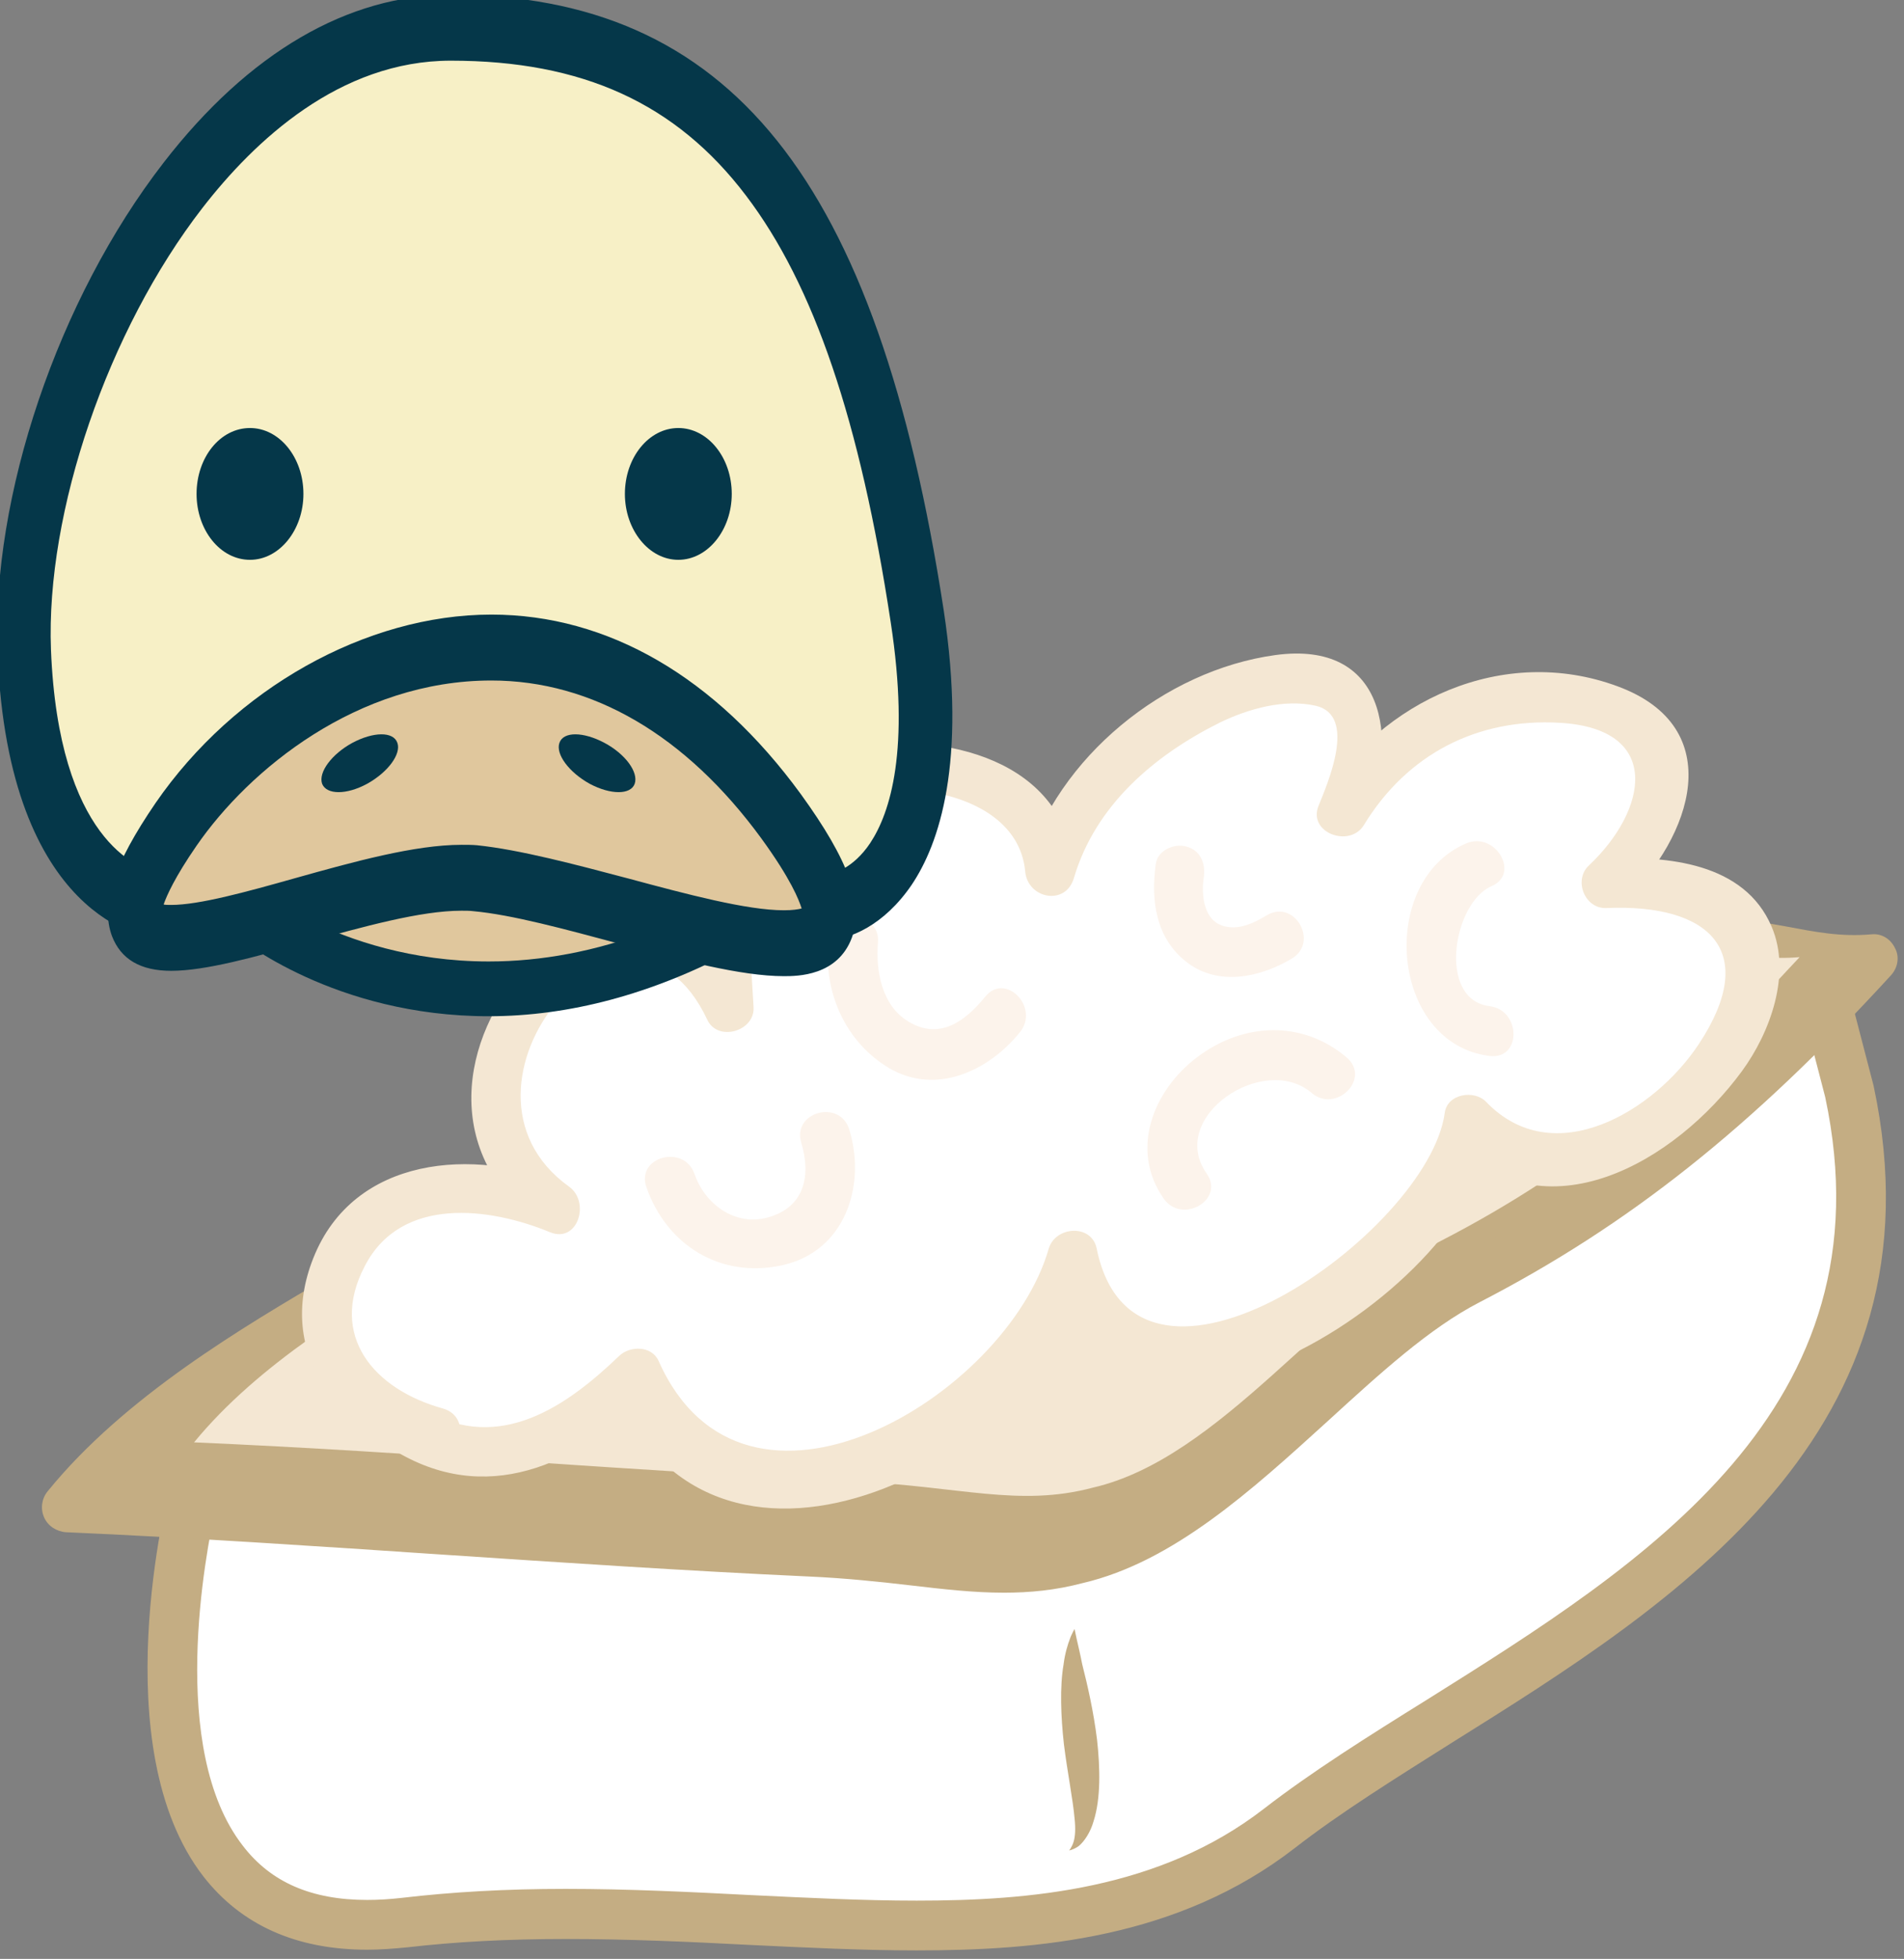 <?xml version="1.0" encoding="UTF-8" standalone="no"?>
<!-- Created with Inkscape (http://www.inkscape.org/) -->

<svg
   xmlns:dc="http://purl.org/dc/elements/1.1/"
   xmlns:cc="http://creativecommons.org/ns#"
   xmlns:rdf="http://www.w3.org/1999/02/22-rdf-syntax-ns#"
   xmlns:svg="http://www.w3.org/2000/svg"
   xmlns="http://www.w3.org/2000/svg"
   xmlns:sodipodi="http://sodipodi.sourceforge.net/DTD/sodipodi-0.dtd"
   xmlns:inkscape="http://www.inkscape.org/namespaces/inkscape"
   width="972.919mm"
   height="1000.888mm"
   viewBox="0 0 972.919 1000.888"
   version="1.1"
   id="svg8"
   inkscape:version="0.92.4 (5da689c313, 2019-01-14)"
   sodipodi:docname="4798.svg">
  <rect x="0" y="0" width="972.919" height="1000.888" fill="#808080" stroke="none"/>
  <defs
     id="defs2">
    <style
       type="text/css"
       id="style2"><![CDATA[
    .fil5 {fill:#2D1106;fill-rule:nonzero}
    .fil4 {fill:#562314;fill-rule:nonzero}
    .fil2 {fill:#5B2B0B;fill-rule:nonzero}
    .fil1 {fill:#9D552F;fill-rule:nonzero}
    .fil0 {fill:#E0E0E0;fill-rule:nonzero}
    .fil6 {fill:#E5E5E5;fill-rule:nonzero}
    .fil7 {fill:white;fill-rule:nonzero}
    .fil3 {fill:white;fill-rule:nonzero;}
   ]]></style>
    <style
       type="text/css"
       id="style2-3"><![CDATA[
    .fil2 {fill:#662E12;fill-rule:nonzero}
    .fil1 {fill:#7FA53D;fill-rule:nonzero}
    .fil3 {fill:#9B8138;fill-rule:nonzero}
    .fil0 {fill:#AACC79;fill-rule:nonzero}
   ]]></style>
    <clipPath
       clipPathUnits="userSpaceOnUse"
       id="clipPath10760">
      <path
         inkscape:connector-curvature="0"
         d="M 0,2526 H 2504.36 V 0 H 0 Z"
         id="path10758" />
    </clipPath>
    <clipPath
       clipPathUnits="userSpaceOnUse"
       id="clipPath11848">
      <path
         inkscape:connector-curvature="0"
         d="m 1298.07,1668.61 h 81.19 v -34.65 h -81.19 z"
         id="path11846" />
    </clipPath>
    <clipPath
       clipPathUnits="userSpaceOnUse"
       id="clipPath12792">
      <path
         inkscape:connector-curvature="0"
         d="m 409.975,1888.28 h 11.646 v -52.84 h -11.646 z"
         id="path12790" />
    </clipPath>
    <clipPath
       clipPathUnits="userSpaceOnUse"
       id="clipPath12808">
      <path
         inkscape:connector-curvature="0"
         d="m 455.31,1888.21 h 11.547 v -52.77 H 455.31 Z"
         id="path12806" />
    </clipPath>
    <clipPath
       clipPathUnits="userSpaceOnUse"
       id="clipPath12824">
      <path
         inkscape:connector-curvature="0"
         d="m 434.771,1888.46 h 8.084 v -53.15 h -8.084 z"
         id="path12822" />
    </clipPath>
    <style
       type="text/css"
       id="style2-7"><![CDATA[
    .fil4 {fill:#053749;fill-rule:nonzero}
    .fil1 {fill:#C4AD83;fill-rule:nonzero}
    .fil5 {fill:#F4E0A2;fill-rule:nonzero}
    .fil2 {fill:#F4E7D3;fill-rule:nonzero}
    .fil3 {fill:#FCF3EB;fill-rule:nonzero}
    .fil0 {fill:white;fill-rule:nonzero}
   ]]></style>
    <style
       type="text/css"
       id="style2-6"><![CDATA[
    .fil7 {fill:#053749;fill-rule:nonzero}
    .fil6 {fill:#4C122C;fill-rule:nonzero}
    .fil5 {fill:#561734;fill-rule:nonzero}
    .fil0 {fill:#772A49;fill-rule:nonzero}
    .fil1 {fill:#933D64;fill-rule:nonzero}
    .fil2 {fill:#B37868;fill-rule:nonzero}
    .fil3 {fill:#BC756F;fill-rule:nonzero}
    .fil4 {fill:#E5BCB5;fill-rule:nonzero}
    .fil8 {fill:white;fill-rule:nonzero}
   ]]></style>
    <style
       type="text/css"
       id="style2-1"><![CDATA[
    .fil0 {fill:#053749;fill-rule:nonzero}
    .fil4 {fill:#512B35;fill-rule:nonzero}
    .fil3 {fill:#633842;fill-rule:nonzero}
    .fil2 {fill:#744851;fill-rule:nonzero}
    .fil5 {fill:#926B75;fill-rule:nonzero}
    .fil1 {fill:white;fill-rule:nonzero}
    .fil6 {fill:white;fill-rule:nonzero;}
   ]]></style>
    <style
       type="text/css"
       id="style2-4"><![CDATA[
    .fil3 {fill:#2B2A29}
    .fil0 {fill:black}
    .fil2 {fill:black}
    .fil1 {fill:white}
    .fil5 {fill:#DD8276;fill-rule:nonzero}
    .fil4 {fill:#E5ACA3;fill-rule:nonzero}
    .fil7 {fill:#EAACA7;fill-rule:nonzero}
    .fil6 {fill:#F2D0CC;fill-rule:nonzero}
   ]]></style>
    <style
       type="text/css"
       id="style2-9"><![CDATA[
    .fil1 {fill:#053749;fill-rule:nonzero}
    .fil5 {fill:#512B35;fill-rule:nonzero}
    .fil4 {fill:#633842;fill-rule:nonzero}
    .fil3 {fill:#744851;fill-rule:nonzero}
    .fil6 {fill:#926B75;fill-rule:nonzero}
    .fil0 {fill:#F4E6D0;fill-rule:nonzero}
    .fil2 {fill:white;fill-rule:nonzero}
    .fil7 {fill:white;fill-rule:nonzero;}
   ]]></style>
    <style
       type="text/css"
       id="style2-5"><![CDATA[
    .fil1 {fill:#053749;fill-rule:nonzero}
    .fil4 {fill:#512B35;fill-rule:nonzero}
    .fil3 {fill:#633842;fill-rule:nonzero}
    .fil2 {fill:#744851;fill-rule:nonzero}
    .fil5 {fill:#926B75;fill-rule:nonzero}
    .fil0 {fill:white;fill-rule:nonzero}
    .fil6 {fill:white;fill-rule:nonzero;}
   ]]></style>
    <style
       type="text/css"
       id="style2-40"><![CDATA[
    .fil4 {fill:#053749;fill-rule:nonzero}
    .fil1 {fill:#DDCDAF;fill-rule:nonzero}
    .fil0 {fill:#ECE3D0;fill-rule:nonzero}
    .fil2 {fill:#F4EEE4;fill-rule:nonzero}
    .fil3 {fill:white;fill-rule:nonzero}
   ]]></style>
    <style
       type="text/css"
       id="style2-31"><![CDATA[
    .fil1 {fill:#053749;fill-rule:nonzero}
    .fil3 {fill:#8C2735;fill-rule:nonzero}
    .fil5 {fill:#A54454;fill-rule:nonzero}
    .fil4 {fill:#C17283;fill-rule:nonzero}
    .fil0 {fill:#E0C79D;fill-rule:nonzero}
    .fil2 {fill:#F7F0C6;fill-rule:nonzero}
   ]]></style>
  </defs>
  <sodipodi:namedview
     id="base"
     pagecolor="#ffffff"
     bordercolor="#666666"
     borderopacity="1.0"
     inkscape:pageopacity="0.0"
     inkscape:pageshadow="2"
     inkscape:zoom="0.12374369"
     inkscape:cx="-55.020838"
     inkscape:cy="2312.265"
     inkscape:document-units="mm"
     inkscape:current-layer="Vrstva_x0020_1_0"
     showgrid="false"
     inkscape:window-width="1920"
     inkscape:window-height="1051"
     inkscape:window-x="-9"
     inkscape:window-y="-9"
     inkscape:window-maximized="1" />
  <g
     inkscape:label="Vrstva 1"
     inkscape:groupmode="layer"
     id="layer1"
     transform="translate(380.741,240.268)">
    <g
       inkscape:label="Vrstva 1"
       inkscape:groupmode="layer"
       transform="matrix(1.178,0,0,1.178,280.856,48.064)"
       id="layer1-6">
      <g
         transform="matrix(0.072,0,0,0.072,-918.187,-933.643)"
         id="Vrstva_x0020_1">
        <g
           inkscape:groupmode="layer"
           inkscape:label="ikony-nove-listopad2019-(47kusov)-editovatelne"
           transform="matrix(-0.113,2.265,2.265,0.113,8821.042,12684.682)"
           id="g10752" />
        <g
           transform="matrix(2.082,0,0,2.082,-11190.441,-14924.095)"
           id="Vrstva_x0020_1-3">
          <path
             d="m 8315,16077 c 0,0 -352,1361 609,1249 962,-112 1891,224 2532,-272 640,-497 1906,-929 1650,-2131 l -96,-368 -3509,849 z"
             style="fill:#ffffff;fill-rule:nonzero"
             id="path7"
             class="fil0"
             inkscape:connector-curvature="0" />
          <path
             d="m 9390,17229 c 183,0 363,9 537,18 167,8 325,16 479,16 327,0 703,-32 1005,-266 137,-106 299,-208 471,-315 630,-395 1345,-843 1153,-1744 l -77,-297 -3430,830 -1150,653 c -30,134 -139,701 78,980 81,106 199,157 360,157 32,0 65,-2 100,-6 145,-17 300,-26 474,-26 z m 1016,178 c -158,0 -317,-8 -486,-16 -172,-9 -350,-17 -530,-17 -168,0 -318,8 -457,24 -40,4 -80,7 -117,7 -206,0 -365,-72 -474,-212 -289,-373 -104,-1104 -96,-1134 5,-19 17,-36 34,-45 l 1185,-673 c 6,-3 13,-6 19,-7 l 3509,-850 c 38,-9 76,14 86,52 l 96,369 c 214,1003 -579,1500 -1217,1899 -168,106 -327,205 -458,307 -337,261 -742,296 -1094,296 z"
             style="fill:#c4ad83;fill-rule:nonzero"
             id="path9"
             class="fil1"
             inkscape:connector-curvature="0" />
          <path
             d="m 8748,15516 c -272,160 -593,352 -801,609 721,32 1438,96 2147,128 343,15 536,85 776,20 417,-96 762,-613 1130,-805 465,-241 817,-545 1170,-929 -176,16 -321,-48 -481,-48 z"
             style="fill:#c4ad83;fill-rule:nonzero"
             id="path11"
             class="fil1"
             inkscape:connector-curvature="0" />
          <path
             d="m 10658,16372 c -87,0 -174,-10 -268,-21 -87,-10 -186,-21 -299,-26 -350,-16 -708,-40 -1054,-63 -358,-24 -728,-49 -1093,-65 -27,-2 -52,-18 -63,-43 -11,-25 -7,-54 10,-75 222,-274 568,-477 820,-625 l 74,124 c -207,121 -478,281 -682,482 317,16 635,37 944,58 345,23 702,47 1050,63 119,5 220,17 309,27 174,20 300,35 446,-4 227,-53 440,-247 645,-435 152,-138 308,-281 470,-365 376,-195 694,-437 1040,-797 -43,-6 -72,-13 -113,-21 -66,-12 -145,-23 -180,-23 v -145 c 70,0 136,14 206,26 85,16 160,31 249,23 29,-3 55,13 68,40 14,26 8,58 -13,80 -402,439 -758,722 -1190,945 -145,75 -288,206 -439,344 -220,200 -447,407 -708,468 -79,21 -154,28 -229,28 z"
             style="fill:#c4ad83;fill-rule:nonzero"
             id="path13"
             class="fil1"
             inkscape:connector-curvature="0" />
          <path
             d="m 9028,15398 c -242,142 -527,312 -713,539 642,28 1280,84 1910,113 305,14 477,75 691,18 370,-85 677,-543 1005,-713 413,-212 726,-482 1040,-822 -157,14 -285,-43 -428,-43 z"
             style="fill:#f4e7d3;fill-rule:nonzero"
             id="path15"
             class="fil2"
             inkscape:connector-curvature="0" />
          <path
             d="m 9015,15908 c -597,-136 -282,-939 349,-649 -531,-342 232,-1213 498,-581 -17,-290 -50,-513 249,-649 199,-103 681,-51 681,256 132,-530 1145,-854 846,-171 332,-598 1345,-307 764,205 979,-68 33,1179 -399,684 -33,427 -1045,1025 -1145,393 -116,478 -1013,974 -1262,341 -166,171 -431,325 -647,171 z"
             style="fill:#ffffff;fill-rule:nonzero"
             id="path17"
             class="fil0"
             inkscape:connector-curvature="0" />
          <path
             d="m 9035,15839 c -199,-55 -332,-210 -226,-412 105,-204 362,-170 536,-98 81,33 117,-88 55,-132 -404,-290 172,-967 400,-483 30,65 138,34 134,-36 -15,-245 -37,-457 213,-587 175,-90 551,-45 573,194 7,79 117,101 141,19 62,-210 232,-355 423,-450 83,-40 186,-69 278,-48 119,29 33,224 7,289 -32,78 90,123 131,56 125,-205 328,-310 567,-296 298,17 255,252 84,413 -45,42 -12,126 51,123 299,-13 445,125 267,394 -129,195 -420,370 -615,167 -34,-36 -113,-24 -120,32 -47,346 -893,946 -1007,393 -14,-73 -120,-66 -139,0 -123,427 -880,885 -1129,324 -20,-44 -83,-44 -114,-14 -152,146 -344,280 -560,159 -81,-46 -153,79 -72,125 271,152 528,15 734,-183 -37,-4 -75,11 -113,6 304,684 1237,191 1393,-338 h -139 c 149,705 1219,73 1285,-414 -40,11 -80,11 -121,22 272,284 650,61 842,-201 82,-112 144,-282 86,-418 -79,-186 -303,-205 -478,-197 17,41 34,82 51,123 195,-184 305,-503 -20,-622 -329,-121 -681,40 -857,329 44,18 88,37 132,55 95,-237 52,-517 -264,-474 -321,44 -630,296 -722,607 47,6 94,13 142,19 -29,-327 -376,-402 -653,-364 -405,57 -441,429 -421,757 45,-12 89,-24 134,-36 -321,-683 -1209,241 -596,679 18,-44 37,-88 55,-131 -257,-107 -606,-82 -723,214 -110,277 72,501 336,574 90,25 128,-114 39,-139 z"
             style="fill:#f4e7d3;fill-rule:nonzero"
             id="path19"
             class="fil2"
             inkscape:connector-curvature="0" />
          <path
             d="m 10863,16477 c 0,0 2,11 6,29 4,18 10,42 16,73 15,59 33,137 43,219 9,82 11,169 -10,235 -9,32 -27,59 -43,72 -8,6 -16,9 -21,11 -5,1 -7,2 -7,2 0,0 8,-9 13,-25 5,-16 6,-39 3,-67 -5,-57 -21,-135 -31,-216 -9,-81 -12,-166 -1,-230 4,-32 12,-58 19,-76 3,-9 7,-15 9,-20 3,-5 4,-7 4,-7 z"
             style="fill:#c4ad83;fill-rule:nonzero"
             id="path21"
             class="fil1"
             inkscape:connector-curvature="0" />
          <path
             d="m 9624,15199 c 59,168 214,264 391,226 183,-39 246,-230 196,-393 -27,-89 -166,-51 -139,38 29,96 9,187 -96,216 -95,27 -183,-38 -213,-126 -31,-87 -170,-49 -139,39 z"
             style="fill:#fcf3eb;fill-rule:nonzero"
             id="path23"
             class="fil3"
             inkscape:connector-curvature="0" />
          <path
             d="m 10150,14491 c -13,144 49,287 176,363 136,80 289,8 379,-104 58,-72 -43,-175 -101,-102 -59,72 -132,125 -221,72 -78,-46 -96,-148 -89,-229 8,-93 -136,-92 -144,0 z"
             style="fill:#fcf3eb;fill-rule:nonzero"
             id="path25"
             class="fil3"
             inkscape:connector-curvature="0" />
          <path
             d="m 11245,15159 c -115,-164 166,-351 304,-233 70,60 172,-41 102,-102 -129,-110 -301,-102 -434,-1 -127,96 -195,268 -96,409 53,75 178,3 124,-73 z"
             style="fill:#fcf3eb;fill-rule:nonzero"
             id="path27"
             class="fil3"
             inkscape:connector-curvature="0" />
          <path
             d="m 11098,14263 c -15,106 0,216 90,285 91,70 212,44 304,-11 79,-48 7,-173 -73,-125 -41,25 -93,49 -140,25 -45,-24 -49,-92 -42,-136 5,-39 -9,-77 -51,-88 -34,-10 -83,11 -88,50 z"
             style="fill:#fcf3eb;fill-rule:nonzero"
             id="path29"
             class="fil3"
             inkscape:connector-curvature="0" />
          <path
             d="m 12064,14675 c -153,-19 -105,-300 5,-347 85,-36 11,-160 -73,-124 -258,110 -219,580 68,615 93,11 91,-133 0,-144 z"
             style="fill:#fcf3eb;fill-rule:nonzero"
             id="path31"
             class="fil3"
             inkscape:connector-curvature="0" />
        </g>
        <g
           transform="matrix(2.882,0,0,2.882,-35412.093,-28932.799)"
           id="Vrstva_x0020_1_0">
          <g
             transform="matrix(1.079,0,0,1.079,1148.443,-798.612)"
             id="Vrstva_x0020_1-8">
            <path
               d="m 12395.026,14888.722 c 0,0 380.412,314.853 924.72,25.878 l -513.254,-157.858 z"
               style="fill:#e0c79d;fill-rule:nonzero;stroke-width:0.863"
               id="path7-5"
               class="fil0"
               inkscape:connector-curvature="0" />
            <path
               d="m 12516.654,14904.249 c 76.773,37.955 196.676,79.36 345.908,79.36 102.65,0 207.889,-19.84 312.265,-59.52 l -368.335,-113.002 z m 345.908,185.461 v 0 c -298.464,0 -483.926,-150.957 -491.689,-157.858 l -79.361,-65.558 514.98,-163.896 646.959,199.263 -116.453,61.245 c -157.858,83.674 -317.441,126.804 -474.436,126.804 z"
               style="fill:#053749;fill-rule:nonzero;stroke-width:0.863"
               id="path9-8"
               class="fil1"
               inkscape:connector-curvature="0" />
            <path
               d="m 12377.774,14834.377 -158.721,41.406 c 0,0 -237.218,-23.291 -256.196,-492.552 -18.115,-470.124 338.144,-1208.52 826.383,-1208.52 540.857,0 784.977,370.061 903.154,1139.511 75.047,483.925 -125.078,571.912 -184.598,563.286 -12.94,-1.725 -544.309,-153.545 -544.309,-153.545 z"
               style="fill:#f7f0c6;fill-rule:nonzero;stroke-width:0.863"
               id="path11-1"
               class="fil2"
               inkscape:connector-curvature="0" />
            <path
               d="m 13514.696,14814.537 c 14.665,0.863 54.345,-11.214 87.124,-60.383 38.817,-58.657 77.635,-180.286 39.68,-427.855 -59.52,-391.626 -149.231,-653.86 -280.349,-826.383 -135.43,-178.561 -316.578,-261.371 -571.911,-261.371 -215.653,0 -380.412,155.27 -481.338,285.524 -182.874,236.356 -303.64,588.302 -293.288,855.712 14.664,368.335 169.934,423.542 202.714,430.443 l 152.682,-38.817 595.202,-113.003 9.489,2.588 c 202.714,58.658 509.804,145.782 539.995,153.545 z m 1.726,127.667 c -5.176,0 -10.352,-0.863 -14.665,-0.863 -10.351,-1.725 -192.362,-53.482 -540.858,-152.682 l -573.637,108.689 -164.759,42.268 -7.763,-0.863 c -11.214,-0.862 -282.937,-32.779 -303.64,-552.934 -12.076,-303.64 117.316,-685.777 321.755,-949.736 164.759,-213.065 357.121,-325.205 556.385,-325.205 540.857,0 826.382,356.259 954.911,1192.13 44.856,295.876 -8.626,452.871 -62.108,532.232 -53.482,78.498 -120.765,106.964 -165.621,106.964 z"
               style="fill:#053749;fill-rule:nonzero;stroke-width:0.863"
               id="path13-5"
               class="fil1"
               inkscape:connector-curvature="0" />
            <path
               d="m 12257.008,14717.925 c 220.829,-320.892 769.45,-567.599 1171.427,-15.527 330.38,452.871 -299.326,148.369 -592.614,119.903 -251.883,-24.154 -880.727,335.556 -578.813,-104.376 z"
               style="fill:#e0c79d;fill-rule:nonzero;stroke-width:0.863"
               id="path15-9"
               class="fil0"
               inkscape:connector-curvature="0" />
            <path
               d="m 12809.942,14757.605 c 10.352,0 20.703,0 30.192,0.862 82.81,8.626 189.774,37.093 294.15,64.696 112.14,30.192 228.593,61.246 300.19,61.246 17.252,0 27.603,-1.726 34.504,-3.451 -5.176,-16.389 -20.703,-56.932 -78.498,-136.292 -145.781,-199.264 -326.93,-305.365 -522.743,-305.365 -259.646,0 -469.261,172.522 -571.049,320.029 -42.268,61.245 -57.795,96.612 -63.833,113.865 3.45,0.862 8.626,0.862 14.664,0.862 54.345,0 144.919,-25.015 239.806,-51.756 113.865,-31.917 232.043,-64.696 322.617,-64.696 z m 624.532,254.47 c -82.811,0 -199.264,-31.054 -322.617,-63.833 -100.063,-26.741 -203.577,-55.207 -279.487,-62.108 -6.901,-0.863 -14.664,-0.863 -22.428,-0.863 -79.36,0 -190.637,31.054 -299.326,61.246 -100.926,28.466 -196.676,55.207 -263.097,55.207 -59.52,0 -97.475,-22.428 -114.727,-67.284 -22.428,-61.245 2.588,-138.018 84.536,-257.921 152.682,-221.691 408.015,-364.885 650.409,-364.885 226.005,0 433.894,120.766 599.516,347.633 93.162,128.529 123.353,211.34 99.2,277.761 -27.603,75.047 -106.101,75.047 -131.979,75.047 z"
               style="fill:#053749;fill-rule:nonzero;stroke-width:0.863"
               id="path17-8"
               class="fil1"
               inkscape:connector-curvature="0" />
            <path
               d="m 12503.715,14077.866 c 0,69.872 -46.581,127.667 -103.514,127.667 -57.795,0 -103.513,-57.795 -103.513,-127.667 0,-70.734 45.718,-127.666 103.513,-127.666 56.933,0 103.514,56.932 103.514,127.666 z"
               style="fill:#053749;fill-rule:nonzero;stroke-width:0.863"
               id="path19-5"
               class="fil1"
               inkscape:connector-curvature="0" />
            <path
               d="m 12685.726,14560.067 c 7.764,21.565 -18.115,56.932 -58.657,79.36 -39.681,21.565 -78.498,21.565 -87.124,0 -7.764,-22.428 18.977,-57.795 58.657,-79.36 40.543,-21.566 79.361,-22.428 87.124,0 z"
               style="fill:#053749;fill-rule:nonzero;stroke-width:0.863"
               id="path21-3"
               class="fil1"
               inkscape:connector-curvature="0" />
            <path
               d="m 12999.717,14560.067 c -7.764,21.565 18.115,56.932 58.658,79.36 40.542,21.565 79.36,21.565 87.123,0 7.764,-22.428 -18.114,-57.795 -58.657,-79.36 -40.543,-21.566 -79.361,-22.428 -87.124,0 z"
               style="fill:#053749;fill-rule:nonzero;stroke-width:0.863"
               id="path23-9"
               class="fil1"
               inkscape:connector-curvature="0" />
            <path
               d="m 13333.548,14077.866 c 0,69.872 -46.581,127.667 -103.514,127.667 -56.932,0 -103.513,-57.795 -103.513,-127.667 0,-70.734 46.581,-127.666 103.513,-127.666 56.933,0 103.514,56.932 103.514,127.666 z"
               style="fill:#053749;fill-rule:nonzero;stroke-width:0.863"
               id="path25-7"
               class="fil1"
               inkscape:connector-curvature="0" />
          </g>
        </g>
      </g>
    </g>
  </g>
</svg>
